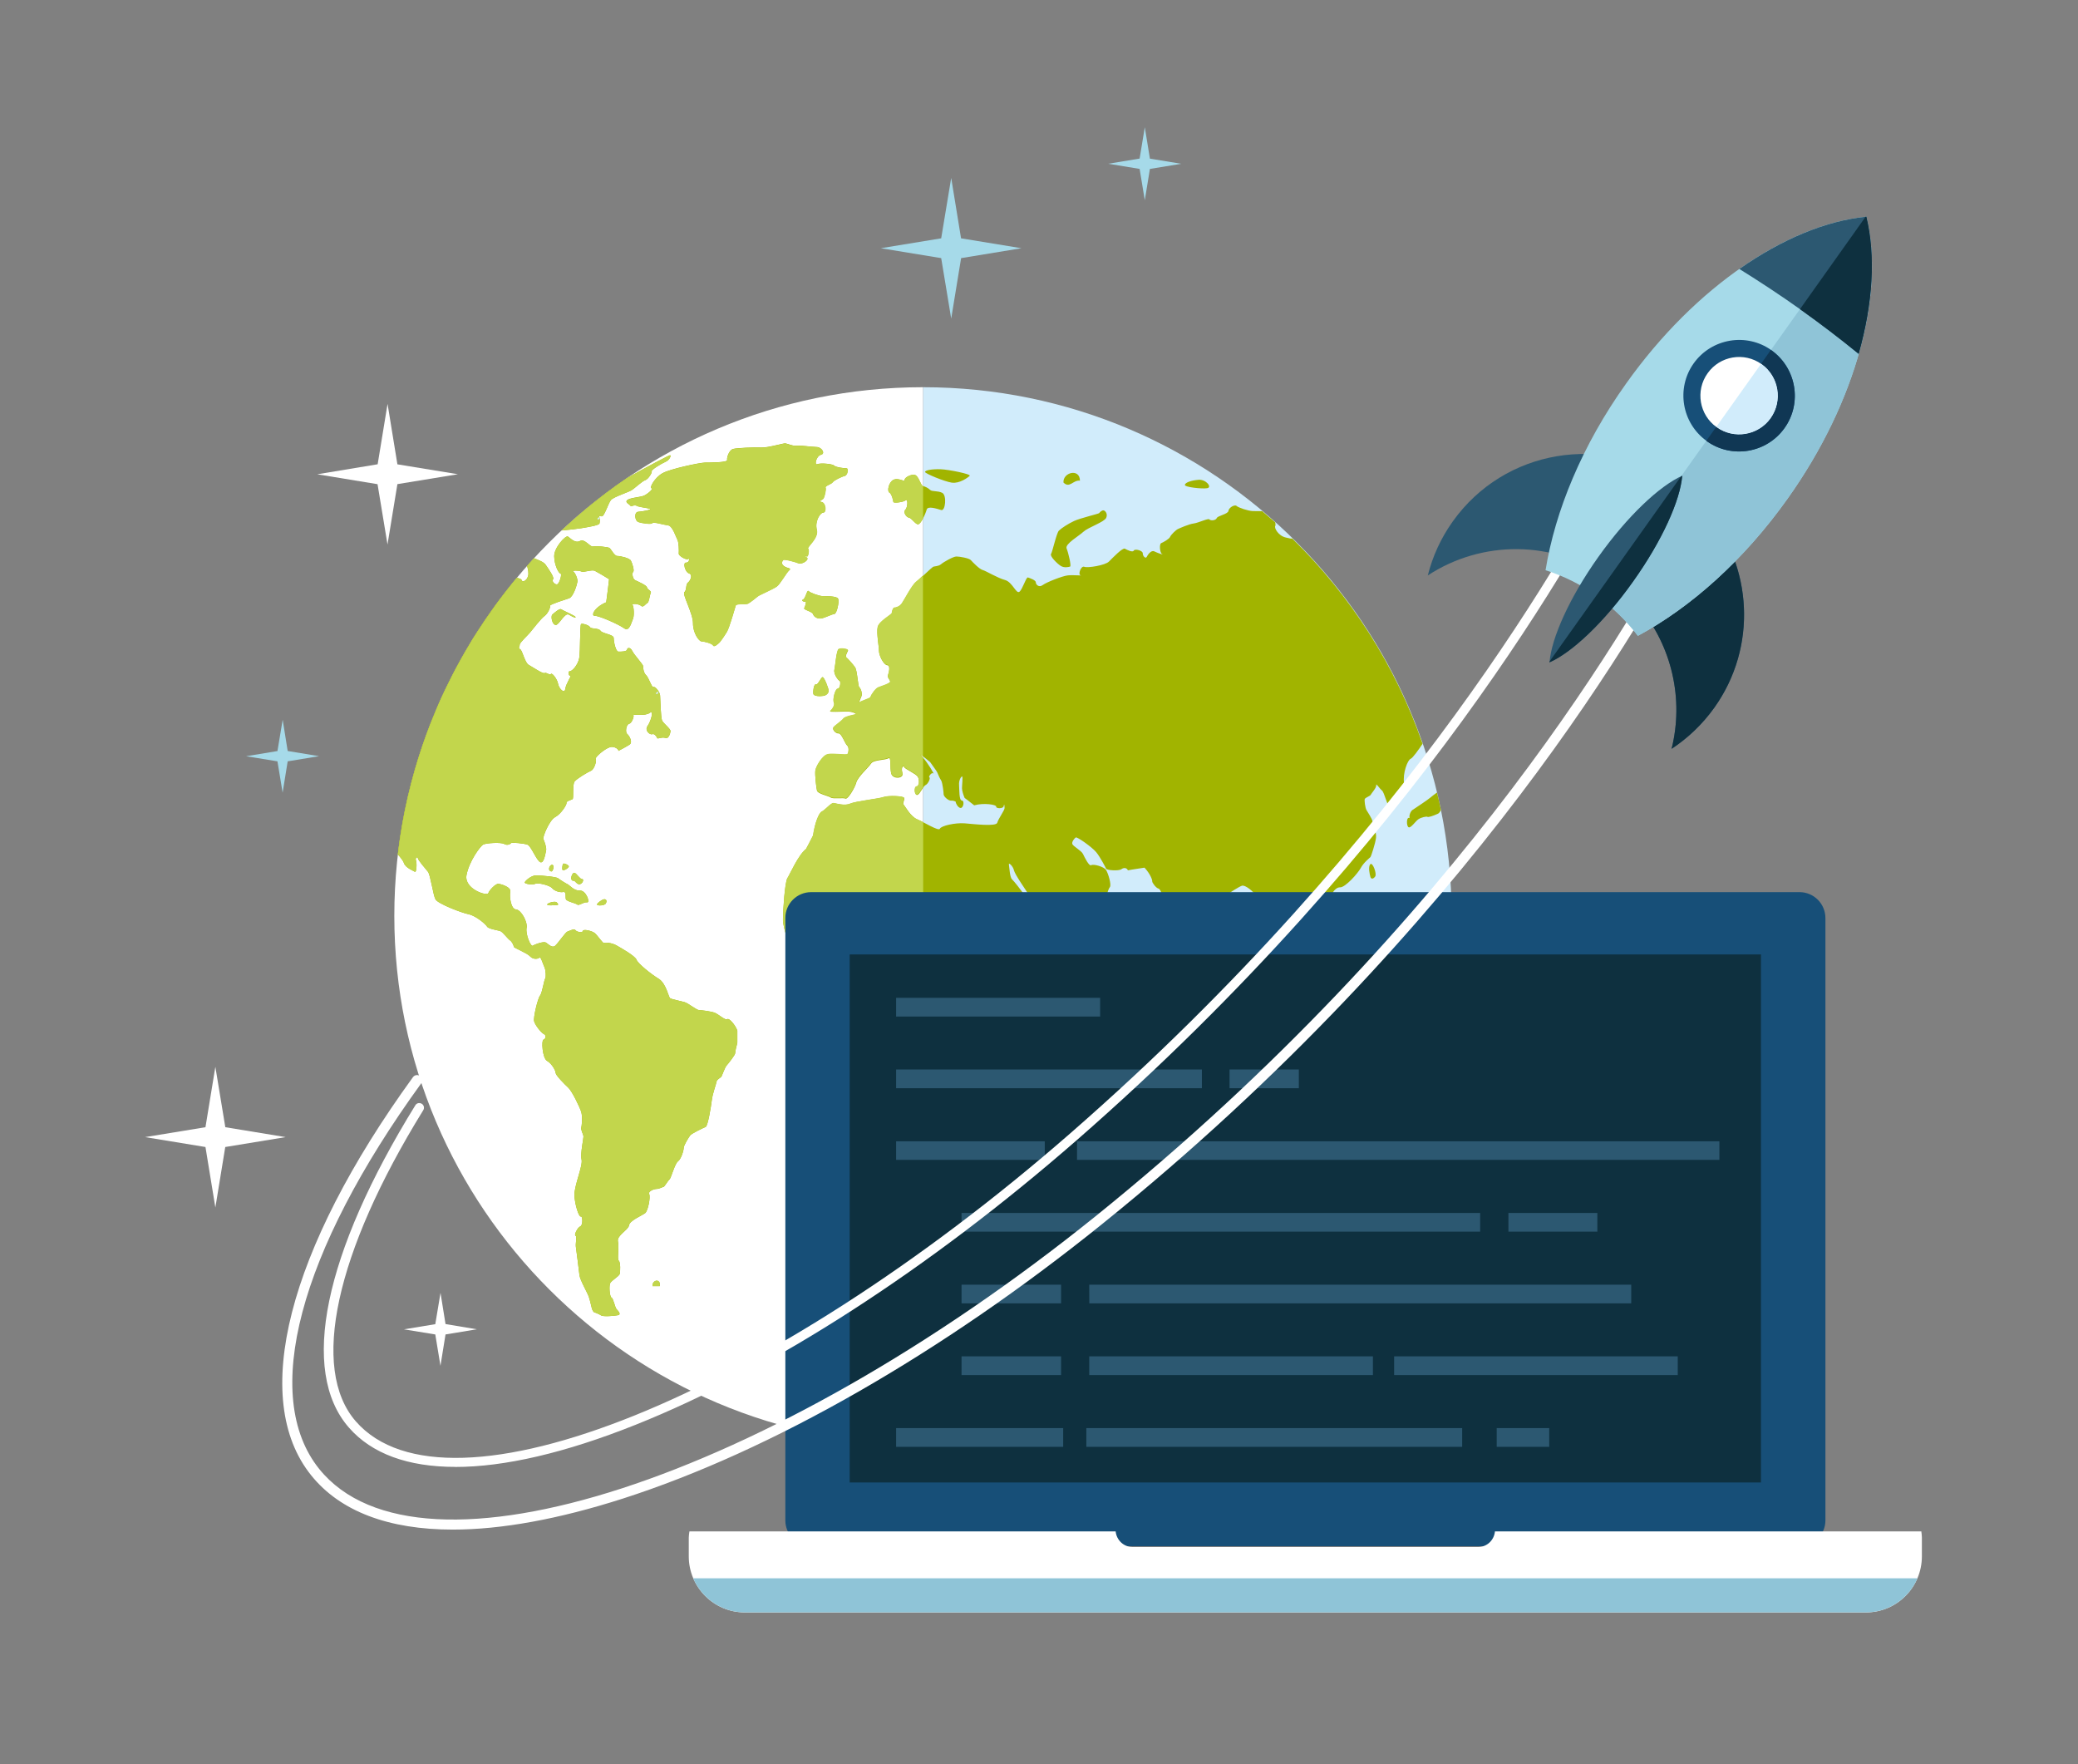 <svg xmlns="http://www.w3.org/2000/svg" viewBox="0 0 377.847 320.739" enable-background="new 0 0 377.847 320.739"><rect x="0" y="0" width="377.847" height="320.739" fill="#808080" stroke="none"/><style type="text/css">.st0{fill:#FEC00F;} .st1{fill:#15B0BF;} .st2{fill:#FFFFFF;} .st3{fill:#1695A4;} .st4{fill:#2C5871;} .st5{fill:#0E303F;} .st6{opacity:0.3;fill:#FFFFFF;} .st7{fill:#D1ECFB;} .st8{fill:#A6DAE9;} .st9{fill:#FD6120;} .st10{fill:#F99B1C;} .st11{fill:#DE3F18;} .st12{fill:#103754;} .st13{fill:#1B5E8F;} .st14{fill:#2C5066;} .st15{fill:#174F78;} .st16{fill:#FF9F00;} .st17{fill:#FFC907;} .st18{fill:#3A7495;} .st19{fill:#8FC4D7;} .st20{fill:#A1B400;} .st21{fill:#C2D64C;}</style><g id="Layer_4"><path d="M167.83 262.64c53 0 96.12-43.1 96.12-96.12 0-53-43.12-96.12-96.12-96.12" class="st7"/><path d="M167.83 70.4c-53 0-96.13 43.13-96.13 96.12 0 53 43.13 96.12 96.13 96.12" class="st2"/><path d="M259.8 192.65c-1.3.03-2.93.63-2.95 1.06-.03.45-1.77 1.23-2.35 1.46-.57.23-1.7 2.02-1.94 2.6-.24.6-1.67.42-2.2.65-.52.24-1.6 1.12-1.6 1.64 0 .53-.3.47-.66-.13 0 0 0 0-.7.74-.82.9-.82.9-.82.9-.47 1.5-2.03 3.35-2.57 3.5-.52.16-.62 2.76-.62 3.8 0 1.05.4 2.34.9 2.87 0 0 0 0 .1.84.2 1.65.2 1.65.2 1.65-.3 1.26.67 2.4.96 2.63.27.22 2.65-.43 3.56-.65.38-.08.86-.3 1.3-.52 4.25-7.1 7.6-14.82 9.9-22.96-.18-.03-.36-.06-.5-.05zM101.07 195.1c-.13.28 1.58 2.04 2.25 2.64.67.6 2.08 3.5 2.37 4.43.27.95.1 2.5 0 2.87-.08.36.33 1.16.4 1.5.06.33-.6 3.15-.34 4.3.25 1.13-1.33 4.68-1.3 6.43.05 1.77.84 4.07 1.16 3.9.32-.18.44 1.6-.1 1.8-.54.23-1.17 1.63-.86 1.7.3.07-.03 1.45.06 2 .08.57.55 4.22.65 5.13.1.92 1.4 3.14 1.68 3.9.27.75.55 2.18.65 2.4.1.2.25.43.26.44.02 0 1.07.4 1.37.63.32.23 2.37.1 3.04-.05.67-.14.05-.76-.25-1.1-.3-.32-.57-1.95-.92-2.1-.35-.17-.5-2.24-.2-2.7.32-.46 1.55-1.2 1.68-1.57.14-.4.17-2.2-.16-2.44-.33-.23.1-2.42-.15-3.5-.25-1.1 1.9-2.08 2.02-2.94.1-.86 2.42-1.8 2.94-2.22.52-.44.98-2.9.73-3.44-.25-.52.86-.95 1.35-.95.5 0 1.04-.36 1.23-.36.2-.02.78-1.1 1.1-1.36.3-.24.96-2.85 1.53-3.28.6-.43 1.06-2 1.06-2.46 0-.46.87-1.84 1.16-2.25.3-.4 2.45-1.4 2.83-1.56.4-.17.97-3.63 1.12-4.88.15-1.24.8-2.9.85-3.32.04-.4.73-.76.86-.9.13-.12.64-1.7.98-2.07.32-.36 1.52-1.87 1.55-2.2.02-.35.2-1.22.4-1.94 0 0 0 0 0-.86 0-1.35 0-1.35 0-1.35-.38-1.05-1.54-2.36-1.83-2.07-.3.3-1.63-.93-2.3-1.18-.7-.25-2.4-.47-2.83-.47-.43 0-1.9-1.2-2.58-1.43-.66-.2-2.36-.53-2.68-.73-.3-.2-.72-2.72-2.1-3.55-1.35-.82-3.76-2.75-4.02-3.46-.26-.7-2.9-2.18-3.7-2.63-.8-.44-2.04-.55-2.2-.4-.15.17-1.16-1.36-1.68-1.8-.52-.42-2.1-.78-2.17-.4-.06.4-1.1.2-1.35-.14-.25-.32-1.06.13-1.44.26-.37.1-1.68 2.1-2.27 2.6-.6.47-1.32-.45-1.72-.63-.4-.17-1.9.3-2.3.6-.4.28-1.37-2.12-1.15-3.23.22-1.1-1-3.3-1.92-3.36-.94-.05-1.23-2.37-1.05-3.22.2-.85-1.68-1.4-2.15-1.44-.48-.07-1.65 1.13-1.84 1.7-.22.6-4.47-.77-3.96-3.32.5-2.55 2.5-5.2 3-5.5.5-.3 3.24-.47 3.84-.13.6.36 1.16 0 1.26-.16.1-.14 2.33.04 3 .3.66.28 1.62 2.86 2.3 3.17.7.32.95-1.66 1.07-2.14.12-.5-.33-1.7-.5-2.06-.17-.34 1.1-3.46 2.16-4 1.03-.53 2.13-2.26 2.05-2.57-.1-.3.84-.55 1.1-.68.24-.12-.05-2.65.36-3.2.42-.54 2.37-1.7 3-1.97.6-.26 1.07-1.85.85-2.13-.22-.28 1.6-1.84 2.56-2.14.95-.3 1.77.55 1.53.68.18-.1 1.5-.78 2.05-1.15.65-.42 0-1.6-.42-1.95-.4-.34-.16-1.72.34-1.84.5-.1.94-1.3.8-1.55-.12-.26 2.1.2 2.95-.43.83-.63.24 1.5-.38 2.37-.6.85.45 1.66.85 1.5.4-.17.8.45.9.7.07.23.93-.26 1.48-.02.56.25.9-.76.94-1.22.04-.47-1.34-1.44-1.55-2-.22-.56-.3-3.8-.34-4.48-.03-.67-.93-1.75-1.22-1.56-.27.18-.86-1.73-1.32-2.15-.47-.42-.57-1.34-.56-1.65.03-.3-1.57-1.97-1.96-2.75-.38-.77-.92-.6-.95-.26-.03.37-1.14.4-1.6.37-.46-.04-.83-1.8-.83-2.47 0-.67-2.06-.78-2.4-1.32-.33-.53-1.67-.28-1.9-.65-.2-.38-1.4-.72-1.62-.58-.25.14-.13 4.92-.35 6.2-.24 1.3-1.33 2.43-1.73 2.4-.4-.02-.16.92.12.84.27-.1-.8 1.4-.93 2.38-.13.97-1.13-.05-1.3-.93-.15-.9-1.13-2.1-1.3-1.8-.2.3-.86-.36-1.15-.17-.3.2-2.13-1.06-2.87-1.47-.74-.38-1.16-2.66-1.58-2.86-.43-.2-.07-.48-.08-.82-.03-.35 1.42-1.67 1.86-2.2.44-.52 2.03-2.6 2.66-3.03.63-.46 1.12-1.64 1-1.86-.1-.22 2.7-1.1 3.47-1.36.75-.26 1.4-2.37 1.5-2.98.1-.6-.47-1.77-.8-1.92-.37-.15 1.05-.2 1.5.03.5.24 1.93-.42 2.5-.1.57.3 1.73.98 2.56 1.5 0 0 0 0-.18 1.56-.34 2.64-.34 2.64-.34 2.64-2.2.92-2.84 2.5-2.07 2.47.77-.04 4.3 1.53 5.3 2.24 1 .73 1.32-1.02 1.6-1.6.3-.58.2-2.28-.03-2.6-.24-.35 1.16-.23 1.55.15.38.37.84-.4 1.14-.53.3-.13.45-1.58.62-1.87.16-.3-.66-.6-.7-.96-.02-.37-1.6-1.06-2.12-1.3-.52-.25-.64-1.35-.38-1.54.25-.2-.18-1.58-.43-2.04-.25-.46-1.9-.84-2.47-.84-.55 0-1.12-1.28-1.44-1.47-.32-.17-2.45-.4-2.97-.25-.53.15-1.5-1.5-2.38-1-.9.5-1.8-.6-2.2-.82-.42-.22-2.5 2.02-2.48 3.58.02 1.6.8 3.1 1.13 3.15.33.04-.08 1.46-.44 1.87-.36.4-1.24-.43-.9-.8.32-.34-.9-2-1.34-2.65-.3-.5-1.38-.9-2.12-1.2-.43.46-.84.93-1.26 1.4.16.58.35 1.32.17 1.88-.3.96-1.1 1.1-1.16.7-.03-.2-.44-.33-.9-.4-11.65 13.97-19.4 31.28-21.63 50.25.47.53 1 1.16 1.13 1.6.27.85 1.73 1.4 2 1.58.28.16.38-1.62.18-2.08-.2-.47.36-.74.35-.4 0 .34 1.38 1.9 1.84 2.48.45.56.93 4.23 1.37 5.02.44.78 4.66 2.42 6.03 2.7 1.36.3 3.08 1.8 3.35 2.25.26.44 2.07.66 2.46.84.4.17 1.32 1.4 1.7 1.65.4.26.7 1 .7 1.18 0 .2 2.38 1.1 2.96 1.74.58.64 1.54.46 1.72.2.18-.28.65 1.26.9 1.8.24.53.3 1.83.12 2.04-.2.22-.54 2.62-.94 3.1-.4.48-1.25 3.98-1.07 4.66.18.7 1.3 2.12 1.8 2.34.47.2.26.95-.1 1-.4.05-.22 3.4.68 3.88.9.5 1.65 1.98 1.52 2.23zM112.38 136.56c-.02.02-.03.02 0 0zM105.8 96.02c1.16-.2 3.07-.5 3.2-.83.1-.27.1-1.07-.1-1.34.18 0 .4.02.56.02.43 0 1.16-2.4 1.62-2.95.46-.56 3.1-1.4 3.72-1.77.62-.38 2-1.7 2.53-1.85.52-.15 1.3-1.38 1.17-1.63-.1-.24 1.78-1.4 2.5-1.7.73-.3 1.1-1.15.83-1.2-.18 0-4.2 2.1-7.87 4.18-4.2 2.85-8.14 6.03-11.82 9.5 1.14-.1 2.92-.3 3.67-.43zM175.33 215.66c1.23-.73 3.32-3.8 4-4.46.7-.65 1.2-3 1.34-3.5.14-.52 1.2-1.34 1.58-1.45.4-.1 1.63-5.3 2.72-6.43 1.1-1.13 2.38-6.6 2.25-8.58-.14-1.97.7-5.73.96-6.63.26-.9 1.63-2.5 2.06-2.83.42-.33 3.06-4.24 3.92-5.64.84-1.4 1.66-4.48 1.5-5.2-.17-.72-2-1.23-2.35-.87-.33.35-2.07.65-2.62.65-.56 0-1.83-2.96-2.6-3.57-.8-.6-1.5-4-1.96-4.65-.46-.64-1.72-2.27-2.12-2.64-.4-.37-.47-2.18-.56-2.67-.08-.5.77.32.92 1.04.15.73 2.18 3.62 2.8 4.6.64.98 2.3 4.08 2.73 5.05.4.97 4.1.48 5.3-.1 1.2-.56 2.7-1.5 2.76-1.85.05-.33 1.96-1.2 2.5-1.63.52-.43 1-2.65 1.34-3 .34-.37-.28-2.5-.68-3.12-.4-.63-2.3-1.13-2.7-.88-.4.24-1.2-1.43-1.5-2.04-.3-.62-1.77-1.37-1.93-1.8-.16-.4.4-1.07.62-1.2.23-.16 2.93 1.73 3.72 2.68.77.95 1.65 2.7 1.8 3 .14.3 2.28.44 2.76.1.48-.36 1.02-.26 1.2.2 0 0 0 0 .68-.13 2.34-.36 2.34-.36 2.34-.36 1.1 1.2 1.43 2.25 1.4 2.5-.02.22.68 1.2 1.13 1.3.46.1.8 1.64.93 2 .14.4 1.47 2.7 1.74 3.65.28.97 1.42 2.85 1.7 3.35.26.5.5 1.97.5 2.37 0 .4.84 1.18 1.38 1.15.52-.04 1.6-3.4 1.85-4.64.25-1.25 1.1-2.28 1.35-2.28s.44-.7.44-.97c0-.26 1.36-.23 1.48-.57.12-.34.52-2.56 1-2.9.5-.34 2.2-1.46 2.8-1.67.6-.22 2.15 1.1 2.5 1.73.34.6.65 2.2.52 2.45-.13.26.8 1.62 1.63 1.6.82-.03 1.07 1.04 1.1 1.42.04.4 1.1 1.48 1.33 1.97.2.5.15 1.83 0 2.14-.14.3-.04 2.07.12 2.56.15.5 2.67 3.05 3.62 3.82.94.77 1.4-1.58.9-2.3-.48-.74-2.13-2.45-2.5-2.95-.4-.52-.46-2.56-.32-3.13.14-.57 1.44.32 1.98.73.54.4 1.24 1.33 1.26 1.64.02.3 3.4-1.6 3.52-3.64.12-2.06 1.24-4.37 1.35-4.9.1-.56-.33-1.3-.62-1.32-.27-.02.5-1.56 1.47-1.53.94.03 3.22-2.52 3.76-3.52.54-1 1.63-1.84 1.75-1.97.13-.12.9-2.5 1.02-3.5.13-.97-.56-2.52-.64-3.03-.08-.5-.9-1.68-1.1-2.05-.22-.37-.4-1.75-.3-2 .14-.26 1-.54 1.08-.76.1-.23 1.07-1.28 1-1.74-.07-.46.6.6 1.06.98.44.38.93 2.83 1.48 3.1.55.27 2.8-2.6 2.52-4.45-.27-1.85.66-4.22 1.2-4.43.4-.16 1.45-1.66 2.17-2.73-4.93-14.25-13.12-26.98-23.67-37.3-.13 0-.25 0-.37-.02-.82-.18-.82-.18-.82-.18-1.37-.3-2.16-1.77-1.93-2.1.07-.12.06-.36 0-.66-.78-.68-1.57-1.36-2.37-2.03-.65-.02-1.34 0-1.74-.02-.82-.03-2.6-.62-2.93-.94-.33-.3-1.4.3-1.47.9-.07.6-1.95.87-2.13 1.32-.2.46-1.15.5-1.34.23-.2-.25-1.95.62-2.82.74-.86.1-2.47.82-2.87 1-.38.16-1.3 1.06-1.45 1.44-.14.37-1.25 1-1.62 1.14-.36.14-.28 1.76.18 2 .48.22-.84-.2-1.43-.5-.6-.3-1.23.68-1.4 1.03-.2.34-.72-.2-.7-.68.02-.5-1.44-.88-1.63-.5-.2.4-1.2-.12-1.62-.34-.43-.22-2.23 1.67-2.9 2.34-.67.68-3.88 1.2-4.48.95-.6-.25-1.2 1.43-.68 1.54.5.1-1.3-.08-2.3.02-1 .1-3.9 1.25-4.58 1.76-.7.52-1.26-.1-1.26-.5s-1.1-.77-1.43-.88c-.33-.1-.98 2.17-1.55 2.6-.58.46-1.27-1.77-2.62-2.14-1.35-.36-3.47-1.66-4.07-1.82-.6-.16-1.8-1.42-2.15-1.8-.32-.36-2.06-.65-2.6-.65-.56-.02-2.35 1-2.83 1.42-.5.4-1.2.32-1.45.47-.24.13-2.26 2.1-3.05 2.74-.78.62-2.16 3.3-2.6 3.93-.45.63-1.1.75-1.36.77-.25 0-.47.73-.47.98 0 .27-2.32 1.48-2.56 2.54-.25 1.05.23 3.46.23 4.32 0 .86.86 2.56 1.5 2.6.64.02.3 1.44.14 1.84-.17.4.4.84.4 1.18-.03.35-1.64.82-2.14 1.02-.5.18-1.3 1.3-1.42 1.73-.1.36-1.64.62-2.15 1.12.13-.36.3-.85.44-1.13.3-.56-.1-1.54-.35-1.74-.25-.2-.36-3-.76-3.6-.4-.6-1.37-1.62-1.6-1.82-.25-.2.16-.93.3-1.24.14-.3-1.3-.5-1.7-.26-.4.23-.6 3-.77 3.75-.18.76.7 1.92.94 1.98.24.07.17 1.43-.33 1.47-.5.05-.96 2.04-.7 2.5.25.45-.37 1.34-.67 1.55-.3.2 1.95.08 2.98.06 1.03-.03 1.83.43 1.72.5-.1.1-1.96.37-2.3.8-.32.45-1.58 1.3-1.82 1.63-.25.35.4 1.1.95 1.06.53-.03 1.14 1.84 1.55 2.2.4.34.26 1.3.1 1.58-.2.26-2.7-.2-3.66.05-.95.23-2.15 2.24-2.23 3-.08.76.16 2.94.3 3.55.1.6 2.1.97 2.5 1.27.4.3 2.3 0 2.7.2.4.18 1.7-1.95 1.95-2.92.24-1 2.28-2.8 2.7-3.47.42-.67 2.6-.6 3.15-.94.54-.36.24 1.65.5 2.76.25 1.1 2.35.96 2.04-.07-.3-1.04.2-1.5.3-1.12.1.37 2.1 1.2 2.48 1.77.38.6.27 1.82-.18 1.8-.45 0-.46 1.37 0 1.52.48.14 1.1-1.55 1.62-1.8.5-.25.92-1.3.68-1.4-.23-.07.43-1.02.72-.7.3.3-1.07-2.06-1.93-2.93-.86-.86-.26-.48 1.35.86 0 0 0 0 1.1 1.55.22.27.5 1.13.7 1.44.25.44.25.44.25.44.22.54.4 2.03.4 2.43 0 .4.88 1.2 1.4 1.15.53-.04.93.25.82.27-.1 0 .35 1.04.87 1.06.52.02.75-1.33.22-1.36-.52-.02-.44-1.98-.5-2.82-.07-.86.37-1.55.55-1.55.17 0-.03 1.74-.02 2.15 0 .4.23 1.2.48 1.76 0 0 0 0 .54.4 1.2.94 1.2.94 1.2.94 1.76-.5 4.1-.12 4 .24-.1.35 1.3.44 1.37-.13.08-.58.15 0 .15.4s-1.14 1.94-1.33 2.66c-.2.72-4.22.24-5.95.1-1.73-.13-4.28.46-4.48.98-.2.52-2.9-1.2-4.13-1.7-1.24-.53-2.2-2.42-2.46-2.66-.25-.25.22-.86.1-1.23-.12-.38-2.95-.45-3.76-.15-.83.3-5.06.75-6.06 1.2-1 .44-2.52-.04-3-.12-.45-.08-1.57 1.3-2.14 1.55-.58.25-1.3 2.2-1.6 4.36 0 0 0 0-.78 1.5-.5.95-.5.95-.5.95-1.4 1.06-2.94 4.6-3.4 5.32-.44.7-.8 5.82-.8 7.54 0 1.73 1.5 5.37 1.9 6.38.44 1 3.03 3.22 3.9 3.75.86.52 3.68.6 4.6.6.92 0 1.98-.88 2.33-1.95 0 0 0 0 1.36.13.62.08.62.08.62.08.03.75 2.03 1.36 2.52 1.63.48.27 1.8.07 2.2-.05.38-.1.82 3.42.54 4.45-.27 1 .7 4.6 1 5.67.28 1.07 1.5 4.02 1.63 5.08.12 1.06-.72 4.57-.86 5.8-.14 1.24 1.54 4.68 1.98 5.87.44 1.18.8 3.73.8 4.32 0 .6 1.83 4.15 2.24 5.62.4 1.47 5 1.82 6.23 1.1zM254.57 172.02c.13.26 1.28-.65 1.97-.76.7-.1 1.13-1.97.6-2.1-.55-.15-1.24-1.57-1.63-1.75-.38-.16-1.15.62-1.1 1.2 0 .55-1.27.78-1.52 1.25-.23.47-.23.8.04.77.26-.05 1.54 1.14 1.66 1.4zM253.16 182.12c.34-.13-.04-1.97-.76-2.12-.72-.15-2.7 2.42-2.33 3.9.38 1.47.8 1.38 1 1.07.2-.3 1.4.2 1.74.32.36.1.36-.25 0-.8-.34-.54.02-2.25.36-2.38zM249.22 180.33c.08-.66.2-2.7.33-3.12.1-.4-1.12-1.57-1.72-1.78-.6-.2-2.55 4-3.94 4.73-1.4.75-1.9 3.3-1.54 3.9.38.6 3.27.9 3.78 1.36.5.45 1.07-.07 1.38-.14.3-.08.2-.27.1-.35-.13-.06 1-1.25 1.17-2 .14-.77.34-1.92.42-2.57zM241.33 187.33c-1.1-.42-2.37.23-2.47.65-.1.42 4.2 1.1 5.62 1.5 1.42.38 2.3.5 2 .26-.34-.24-4.06-2-5.15-2.4zM250.05 159.36c.35-.48-.48-2.73-.9-2.22-.4.5-.1 1.82.03 2.28.12.45.53.42.87-.06zM252.65 164.2c.25-.6-.3-1.23-1.24-1.43-.92-.2-.8 2.6-.38 2.96.4.36 1.38-.96 1.63-1.54zM257.48 181.52c1.12.78 3.6.42 3.68-1.08-1.1-.72-3.77-.6-3.68 1.08zM256.88 147.22c-.46.32-.7 1.15-.56 1.48-.07 0-.13 0-.2 0-.36 0-.4 1.46 0 1.7.37.26 1.3-1.13 1.8-1.46.5-.34 1.48-.54 1.63-.43.15.12 1-.15 1.92-.57.16-.07.35-.3.54-.65-.2-1.08-.47-2.13-.72-3.2-.47.36-1 .72-1.23.94-.5.44-2.56 1.78-3.17 2.2zM231.48 176.73c-.2-.14-.2-.15 0 0zM238.4 183.18c-.4-.9-1.73-2.45-2.95-3.42 0 0 0 0-.47-.77-.5-.85-.5-.85-.5-.85-.47-.92-1.84-1.63-1.96-1.9-.12-.28-.56.8-1.03.48.24.17.75.54 1.48 1.06 1.3.9 3.78 7.17 4.34 7.6.56.45 1.5-1.3 1.08-2.22zM218.56 173.06c-.35.72 1.84 2.22 2 1.87.2-.34-.27-2.08-.66-2.46-.4-.38-1-.1-1.34.6zM189.52 206.5c.08.75 1.6 1.34 2.03 1.22.44-.12 1.66-2.37 1.83-3.02.17-.65.3-2.04.3-2.37 0-.33.2-1.08.38-1.17.17-.1.44-.85.62-1.7.16-.85-.92-4.8-.94-5.5-.03-.7-.8.37-1 1.07-.22.7-2.2 2.13-2.62 2.73-.43.6-.92 2.6-.75 2.96.16.34-.17 1.72-.37 2.1-.2.38.44 2.94.52 3.7zM118.65 233.83c.43 0 .87 0 1.32 0 .24-1.43-1.4-1.2-1.32 0zM153.87 85.1c-.55.07-2-.2-2.23-.48-.25-.26-2.4-.5-3.02-.23-.62.25-.2-1.52.67-1.72.85-.2.12-1.4-.8-1.4-.92-.02-3.18-.35-3.7-.23-.55.1-1.6-.38-1.97-.43-.38-.06-3.1.8-4.4.75-1.28-.06-4.44.07-5.12.26-.7.18-1.18 1.53-1.08 2 .1.48-3.06.47-4.06.48-1 .03-6.3 1.15-7.67 1.92-1.4.75-2.48 2.7-2.02 2.74.46.03-.77 1.14-1.5 1.4-.76.25-2.53.36-2.95.78-.42.42.44.7.6 1 .17.26.67-.26 1.14 0 .46.27 2 .4 2.42.56.4.16-1.32.5-2.13.54-.8.06-.63 1.65.03 1.87.66.23 2.36.47 2.53.2.18-.3 2.02.3 2.86.4.82.08 1.45 2.16 1.7 2.6.26.46.3 2.05.25 2.5-.06.47 1.47 1.3 1.75 1 .26-.28.2.73-.42.67-.62-.05-.22 1.7.54 1.97.75.25.24 1.33-.2 1.66-.43.33-.2 1.37-.64 1.74-.45.37 1.58 3.87 1.56 5.68 0 1.8 1.1 3.27 1.55 3.27.42 0 1.9.36 2.1.74.18.4.9-.27 1.2-.56.26-.3.87-1.17 1.32-1.93.46-.76 1.48-4.38 1.6-4.77.15-.4 1.85-.14 2.23-.34.4-.2 1.5-1.07 1.8-1.34.33-.26 2.75-1.28 3.42-1.76.66-.47 1.76-2.53 2.27-2.96.5-.44-.26-.3-.9-.73-.65-.43-.37-.94-.18-1.14.18-.2 2.14.33 2.8.6.68.26 1.97-.67 1.48-1.03-.5-.35-.24-.34 0-.2.24.16.5-1.18.23-1.43-.26-.26 1.97-1.88 1.58-3.42-.4-1.54.6-3.13 1.2-3.14.6-.02.44-1.74-.3-1.9-.7-.16-.03-.32.24-.57.26-.23.6-1.77.45-2.06-.17-.3 1.1-.63 1.3-.98.24-.35 1.68-1.04 2.2-1.15.5-.1.77-1.46.22-1.4zM166.4 86.36c-.7-.23-2.08.53-1.9.95.18.45-1.13-.54-2.05-.07-.9.48-1.16 2.08-.75 2.3.43.2.73 1.48.74 1.72 0 .25 1.78.07 2.23-.3.45-.37.4 1.3-.06 1.74-.43.44.18 1.34.67 1.42.5.07 1.15 1.22 1.66 1.2.5 0 1.37-1.94 1.56-2.67.2-.72 1.87-.15 2.64.08.77.23 1.05-2.67.2-3.12-.8-.42-1.86-.2-2.2-.53-.35-.34-.94-.65-1.32-.7-.4-.06-.75-1.78-1.42-2zM173.1 87.75c1.36.2 2.9-.92 3.22-1.24.33-.3-3.76-1.14-5.32-1.2-1.55-.04-2.8.18-2.8.5.04.3 3.55 1.75 4.9 1.95zM148.36 124.43c-.35-.15-.55 1.2-.47 1.7.07.5 1.32.47 1.85.38.54-.08.95-.5.93-.96-.03-.43-.78-2.43-1.1-2.43-.28 0-.86 1.48-1.22 1.33zM152.38 108.83c-.28-.5-2.4-.43-2.92-.46-.52-.03-2.1-.56-2.42-.9-.3-.34-.53 1.3-1 1.52-.5.2.23.52.43.35.2-.18 0 .84-.23 1.2-.22.34 1.4.6 1.6 1.12.18.53.85.88 1.5.77.64-.1 1.93-.77 2.38-.8.45-.06.94-2.32.66-2.8zM197.06 96.65c.73-.74 3.73-1.72 4.08-2.5.34-.74-.2-1.36-.52-1.36-.3 0-.68.37-.75.5-.07.12-3.52.93-4.58 1.44-1.07.5-2.3 1.3-2.75 1.75-.44.44-1.17 3.86-1.43 4.24-.26.4 1.14 1.78 1.77 2.17.62.4 1.46.2 1.7.12.25-.08-.3-2.47-.64-3.3-.33-.83 2.37-2.33 3.1-3.07zM193.37 87.73c1.13 1.13 1.75-.5 3-.34-.02-2.3-3.12-1.52-3 .33zM215.44 88.16c-.03.42 3.14.76 4.07.6.94-.16-.18-1.6-1.54-1.53-1.35.1-2.48.5-2.52.93zM100.44 111.72c-.34.3-.05 1.86.6 1.9.63.05 1.64-2.34 2.42-1.86.78.48 1.3.66 1.18.4-.13-.24-2.35-1.2-2.63-1.4-.26-.16-1.22.65-1.56.96zM108.56 164.45c0 .27 1.4.23 1.6-.2.23-.42.1-.76-.26-.76-.37 0-1.34.7-1.34.95zM102.4 162.18c.66-.13.35.94.5 1.32.16.4 1.76.7 2.07.96.32.26 1.14-.5 1.78-.4.63.07-.2-2.2-1.28-2.14-1.06.07-1.9-.96-2.16-1.1-.25-.1-1.48-.85-1.83-1.14-.35-.28-3.06-.52-4-.52-.9 0-1.92.94-2.06 1.24-.14.32 1.47.53 1.92.28.47-.24 2.62.27 3.05.8.44.5 1.36.82 2.03.7zM99.5 164.45c0 .27 1.4.1 1.73.1.34.02.33-.2-.02-.5-.35-.28-1.7.14-1.7.4zM100.5 157.26c-.38-.14-.67.42-.67.7 0 .26.2.48.45.48s.57-1.03.2-1.18zM103.42 157.48c-.13-.27-.73-.48-.9-.48-.2 0-.3.46-.28 1.02.03.56 1.3-.27 1.18-.54zM105.53 160.73c.56-.27.63-.95.3-.9-.34.02-.96-.98-1.32-1.13-.35-.14-.65.6-.65.94 0 .33.2.55.45.48.25-.06.66.88 1.23.6zM261.7 182.7c-.3.14-1.7.3-1.9.03-.18-.28-.46.57-.77.7-.3.15-.13.88.32.66.3-.17 1.65.57 2.73 1.25.22-1.07.4-2.15.6-3.24-.4.2-.8.5-1 .6z" class="st20"/><path d="M101.07 195.1c-.13.28 1.58 2.04 2.25 2.64.67.6 2.08 3.5 2.37 4.43.27.95.1 2.5 0 2.87-.08.36.33 1.16.4 1.5.06.33-.6 3.15-.34 4.3.25 1.13-1.33 4.68-1.3 6.43.05 1.77.84 4.07 1.16 3.9.32-.18.44 1.6-.1 1.8-.54.23-1.17 1.63-.86 1.7.3.07-.03 1.45.06 2 .08.57.55 4.22.65 5.13.1.92 1.4 3.14 1.68 3.9.27.75.55 2.18.65 2.4.1.2.25.43.26.44.02 0 1.07.4 1.37.63.32.23 2.37.1 3.04-.05.67-.14.05-.76-.25-1.1-.3-.32-.57-1.95-.92-2.1-.35-.17-.5-2.24-.2-2.7.32-.46 1.55-1.2 1.68-1.57.14-.4.17-2.2-.16-2.44-.33-.23.1-2.42-.15-3.5-.25-1.1 1.9-2.08 2.02-2.94.1-.86 2.42-1.8 2.94-2.22.52-.44.98-2.9.73-3.44-.25-.52.86-.95 1.35-.95.5 0 1.04-.36 1.23-.36.2-.02.78-1.1 1.1-1.36.3-.24.96-2.85 1.53-3.28.6-.43 1.06-2 1.06-2.46 0-.46.87-1.84 1.16-2.25.3-.4 2.45-1.4 2.83-1.56.4-.17.97-3.63 1.12-4.88.15-1.24.8-2.9.85-3.32.04-.4.73-.76.86-.9.13-.12.64-1.7.98-2.07.32-.36 1.52-1.87 1.55-2.2.02-.35.2-1.22.4-1.94 0 0 0 0 0-.86 0-1.35 0-1.35 0-1.35-.38-1.05-1.54-2.36-1.83-2.07-.3.3-1.63-.93-2.3-1.18-.7-.25-2.4-.47-2.83-.47-.43 0-1.9-1.2-2.58-1.43-.66-.2-2.36-.53-2.68-.73-.3-.2-.72-2.72-2.1-3.55-1.35-.82-3.76-2.75-4.02-3.46-.26-.7-2.9-2.18-3.7-2.63-.8-.44-2.04-.55-2.2-.4-.15.17-1.16-1.36-1.68-1.8-.52-.42-2.1-.78-2.17-.4-.06.4-1.1.2-1.35-.14-.25-.32-1.06.13-1.44.26-.37.1-1.68 2.1-2.27 2.6-.6.47-1.32-.45-1.72-.63-.4-.17-1.9.3-2.3.6-.4.28-1.37-2.12-1.15-3.23.22-1.1-1-3.3-1.92-3.36-.94-.05-1.23-2.37-1.05-3.22.2-.85-1.68-1.4-2.15-1.44-.48-.07-1.65 1.13-1.84 1.7-.22.6-4.47-.77-3.96-3.32.5-2.55 2.5-5.2 3-5.5.5-.3 3.24-.47 3.84-.13.6.36 1.16 0 1.26-.16.1-.14 2.33.04 3 .3.66.28 1.62 2.86 2.3 3.17.7.32.95-1.66 1.07-2.14.12-.5-.33-1.7-.5-2.06-.17-.34 1.1-3.46 2.16-4 1.03-.53 2.13-2.26 2.05-2.57-.1-.3.84-.55 1.1-.68.24-.12-.05-2.65.36-3.2.42-.54 2.37-1.7 3-1.97.6-.26 1.07-1.85.85-2.13-.22-.28 1.6-1.84 2.56-2.14.95-.3 1.77.55 1.53.68.18-.1 1.5-.78 2.05-1.15.65-.42 0-1.6-.42-1.95-.4-.34-.16-1.72.34-1.84.5-.1.94-1.3.8-1.55-.12-.26 2.1.2 2.95-.43.83-.63.24 1.5-.38 2.37-.6.85.45 1.66.85 1.5.4-.17.8.45.9.7.07.23.93-.26 1.48-.02.56.25.9-.76.94-1.22.04-.47-1.34-1.44-1.55-2-.22-.56-.3-3.8-.34-4.48-.03-.67-.93-1.75-1.22-1.56-.27.18-.86-1.73-1.32-2.15-.47-.42-.57-1.34-.56-1.65.03-.3-1.57-1.97-1.96-2.75-.38-.77-.92-.6-.95-.26-.03.37-1.14.4-1.6.37-.46-.04-.83-1.8-.83-2.47 0-.67-2.06-.78-2.4-1.32-.33-.53-1.67-.28-1.9-.65-.2-.38-1.4-.72-1.62-.58-.25.14-.13 4.92-.35 6.2-.24 1.3-1.33 2.43-1.73 2.4-.4-.02-.16.92.12.84.27-.1-.8 1.4-.93 2.38-.13.97-1.13-.05-1.3-.93-.15-.9-1.13-2.1-1.3-1.8-.2.3-.86-.36-1.15-.17-.3.2-2.13-1.06-2.87-1.47-.74-.38-1.16-2.66-1.58-2.86-.43-.2-.07-.48-.08-.82-.03-.35 1.42-1.67 1.86-2.2.44-.52 2.03-2.6 2.66-3.03.63-.46 1.12-1.64 1-1.86-.1-.22 2.7-1.1 3.47-1.36.75-.26 1.4-2.37 1.5-2.98.1-.6-.47-1.77-.8-1.92-.37-.15 1.05-.2 1.5.03.5.24 1.93-.42 2.5-.1.57.3 1.73.98 2.56 1.5 0 0 0 0-.18 1.56-.34 2.64-.34 2.64-.34 2.64-2.2.92-2.84 2.5-2.07 2.47.77-.04 4.3 1.53 5.3 2.24 1 .73 1.32-1.02 1.6-1.6.3-.58.2-2.28-.03-2.6-.24-.35 1.16-.23 1.55.15.38.37.84-.4 1.14-.53.3-.13.45-1.58.62-1.87.16-.3-.66-.6-.7-.96-.02-.37-1.6-1.06-2.12-1.3-.52-.25-.64-1.35-.38-1.54.25-.2-.18-1.58-.43-2.04-.25-.46-1.9-.84-2.47-.84-.55 0-1.12-1.28-1.44-1.47-.32-.17-2.45-.4-2.97-.25-.53.15-1.5-1.5-2.38-1-.9.5-1.8-.6-2.2-.82-.42-.22-2.5 2.02-2.48 3.58.02 1.6.8 3.1 1.13 3.15.33.04-.08 1.46-.44 1.87-.36.4-1.24-.43-.9-.8.32-.34-.9-2-1.34-2.65-.3-.5-1.38-.9-2.12-1.2-.43.46-.84.93-1.26 1.4.16.58.35 1.32.17 1.88-.3.96-1.1 1.1-1.16.7-.03-.2-.44-.33-.9-.4-.45.52-.87 1.06-1.3 1.6-.4.5-.82 1.03-1.22 1.56-.44.58-.87 1.15-1.3 1.73-.37.52-.73 1.04-1.1 1.57-.55.78-1.1 1.56-1.6 2.36-.52.76-1 1.53-1.5 2.3-.4.68-.8 1.36-1.2 2.03-.27.46-.54.93-.8 1.4-.4.7-.8 1.43-1.18 2.15-.2.4-.42.82-.63 1.24-.87 1.7-1.7 3.4-2.46 5.17 0 .04-.04.1-.06.14-.37.87-.73 1.75-1.08 2.63-.13.33-.27.67-.4 1-.34.9-.68 1.8-1 2.72-.06.15-.1.3-.16.46-1.06 3.07-1.97 6.2-2.72 9.4-.06.2-.1.42-.15.63-.76 3.3-1.34 6.68-1.74 10.1 0 .02-.02.05-.02.07.46.53.98 1.16 1.12 1.6.27.85 1.73 1.4 2 1.58.3.16.38-1.62.18-2.08-.18-.47.36-.74.35-.4 0 .34 1.38 1.9 1.84 2.48.45.56.93 4.23 1.37 5.02.44.78 4.67 2.42 6.03 2.7 1.36.3 3.08 1.8 3.35 2.25.26.44 2.07.66 2.46.84.4.17 1.32 1.4 1.7 1.65.4.26.7 1 .7 1.18 0 .2 2.38 1.1 2.96 1.74.58.64 1.54.46 1.72.2.18-.28.65 1.26.9 1.8.24.53.3 1.83.12 2.04-.2.22-.53 2.62-.94 3.1-.4.48-1.25 3.98-1.07 4.66.18.7 1.3 2.12 1.8 2.34.47.2.26.95-.1 1-.4.05-.22 3.4.68 3.88.9.5 1.65 1.98 1.52 2.23zM112.4 136.56h-.02" class="st21"/><path d="M105.8 96.02c1.16-.2 3.07-.5 3.2-.83.1-.27.1-1.07-.1-1.34.18 0 .4.02.56.02.43 0 1.16-2.4 1.62-2.95.46-.56 3.1-1.4 3.72-1.77.62-.38 2-1.7 2.53-1.85.52-.15 1.3-1.38 1.17-1.63-.1-.24 1.78-1.4 2.5-1.7.73-.3 1.1-1.15.83-1.2-.18 0-4.2 2.1-7.87 4.18-.03.02-.07.05-.1.08-1.05.7-2.1 1.45-3.1 2.2-.7.52-1.4 1.06-2.07 1.6-.37.27-.73.56-1.08.84-.8.65-1.6 1.32-2.4 2-.16.14-.33.3-.5.43-.87.77-1.73 1.55-2.58 2.34 1.14-.08 2.92-.3 3.67-.42zM166.64 142.96c-.45-.02-.47 1.36 0 1.5.35.1.78-.76 1.2-1.34v-5.36c-.05-.04-.08-.08-.12-.12-.56-.57-.48-.58.1-.14v-32.88c-.48.45-.95.88-1.25 1.12-.78.6-2.16 3.3-2.6 3.93-.45.63-1.1.75-1.36.77-.25 0-.47.72-.47.98 0 .27-2.32 1.48-2.56 2.54-.25 1.05.23 3.46.23 4.32 0 .86.86 2.56 1.5 2.58.64.03.3 1.46.14 1.86-.17.4.4.84.4 1.18-.03.34-1.65.82-2.14 1.02-.5.18-1.3 1.3-1.42 1.73-.1.36-1.64.62-2.15 1.1.13-.34.3-.83.44-1.1.3-.57-.1-1.56-.36-1.76-.23-.2-.35-3-.74-3.6-.4-.6-1.37-1.62-1.6-1.82-.25-.2.16-.93.3-1.24.14-.3-1.3-.5-1.7-.26-.4.23-.6 3-.77 3.75-.18.76.7 1.92.94 1.98.24.06.17 1.43-.33 1.47-.5.05-.97 2.04-.7 2.5.25.45-.37 1.34-.67 1.54-.3.22 1.95.1 2.98.07s1.83.44 1.72.52c-.1.08-1.96.35-2.3.8-.32.43-1.58 1.27-1.82 1.6-.25.35.4 1.1.95 1.06.52-.03 1.14 1.84 1.55 2.2.4.34.26 1.3.08 1.57s-2.7-.18-3.64.06c-.95.22-2.15 2.24-2.23 3-.08.76.16 2.94.3 3.54.1.6 2.1.98 2.5 1.28.4.3 2.3 0 2.7.2.4.17 1.7-1.95 1.95-2.93.24-1 2.28-2.8 2.7-3.47.42-.67 2.6-.6 3.14-.94.54-.36.24 1.65.5 2.76.25 1.1 2.35.96 2.04-.08-.3-1.03.2-1.48.3-1.1.08.37 2.1 1.2 2.48 1.77.37.6.26 1.82-.18 1.8zM167.83 149.46c-.4-.22-.8-.4-1.1-.53-1.23-.52-2.2-2.4-2.45-2.65-.26-.25.2-.86.1-1.23-.12-.38-2.95-.46-3.77-.15-.8.3-5.04.75-6.05 1.2-1 .44-2.5-.04-2.98-.12-.47-.08-1.6 1.3-2.16 1.55s-1.28 2.2-1.6 4.36c0 0 0 0-.76 1.5-.5.94-.5.94-.5.94-1.4 1.07-2.94 4.62-3.4 5.33-.45.7-.8 5.82-.8 7.54 0 1.73 1.48 5.37 1.9 6.37.44 1 3.03 3.23 3.9 3.76.86.52 3.67.6 4.6.6.92 0 1.97-.9 2.33-1.96 0 0 0 0 1.35.14.62.07.62.07.62.07.04.76 2.03 1.37 2.53 1.63.48.27 1.8.07 2.2-.05.38-.1.82 3.42.54 4.44-.28 1 .7 4.6.98 5.66.3 1.08 1.52 4.03 1.65 5.1.1 1.05-.72 4.56-.86 5.8-.14 1.23 1.53 4.67 1.98 5.85.43 1.2.8 3.75.8 4.34 0 .3.47 1.37.98 2.53v-62zM118.65 233.83c.43 0 .87 0 1.32 0 .24-1.43-1.4-1.2-1.32 0zM145.27 102.4c.68.26 1.96-.67 1.47-1.03-.5-.35-.23-.34 0-.2.24.16.5-1.18.23-1.43-.26-.25 1.98-1.88 1.58-3.42-.4-1.54.6-3.12 1.2-3.14.62-.02.44-1.74-.28-1.9-.72-.16-.05-.32.23-.57.26-.23.6-1.77.45-2.06-.16-.3 1.1-.63 1.3-.98.24-.35 1.68-1.04 2.2-1.15.5-.1.77-1.46.23-1.4-.56.07-2-.2-2.24-.48-.25-.26-2.4-.5-3-.23-.64.25-.2-1.52.65-1.72.85-.2.12-1.4-.8-1.4-.9-.02-3.18-.35-3.7-.23-.55.1-1.6-.37-1.97-.43-.38-.05-3.1.82-4.4.75-1.28-.06-4.44.07-5.12.27-.68.18-1.18 1.52-1.08 2 .1.47-3.06.46-4.05.47-1 .03-6.3 1.15-7.68 1.92-1.4.75-2.48 2.7-2.02 2.74.46.04-.77 1.14-1.5 1.4-.76.25-2.53.37-2.95.8-.42.4.44.7.6.97.18.28.67-.25 1.14.03.46.26 2 .38 2.42.54.4.16-1.32.5-2.12.55-.82.05-.64 1.65.02 1.86.66.24 2.36.47 2.54.2.17-.28 2 .3 2.85.4.82.08 1.45 2.16 1.7 2.62.26.45.3 2.03.25 2.5-.06.45 1.47 1.28 1.75 1 .26-.3.2.7-.42.66-.6-.06-.2 1.7.54 1.96.75.25.24 1.34-.2 1.67-.43.33-.2 1.37-.64 1.74-.44.37 1.58 3.88 1.56 5.68 0 1.8 1.12 3.27 1.55 3.27.42 0 1.9.36 2.1.74.2.4.9-.27 1.2-.56.27-.3.87-1.16 1.33-1.92.45-.77 1.47-4.4 1.6-4.78.14-.38 1.84-.14 2.23-.34.38-.2 1.5-1.07 1.8-1.33.32-.25 2.74-1.28 3.4-1.76.67-.47 1.77-2.52 2.28-2.96.52-.44-.26-.3-.9-.73-.65-.42-.36-.94-.18-1.14.2-.2 2.14.34 2.8.6zM166.4 86.36c-.7-.23-2.08.53-1.9.95.18.45-1.13-.54-2.05-.07-.9.48-1.16 2.08-.75 2.3.43.2.73 1.48.74 1.72 0 .25 1.78.07 2.23-.3.45-.37.4 1.3-.06 1.74-.43.44.18 1.34.67 1.42.5.07 1.15 1.22 1.66 1.2.25 0 .6-.5.9-1.07v-5.9c-.4-.04-.76-1.76-1.43-2zM149.75 126.5c.54-.08.95-.5.93-.96-.03-.43-.78-2.43-1.1-2.43-.28 0-.86 1.48-1.22 1.33-.35-.15-.55 1.2-.47 1.7.07.5 1.32.47 1.85.38zM147.84 111.67c.18.53.85.88 1.5.78.64-.1 1.93-.78 2.38-.82.45-.05.94-2.3.66-2.8-.28-.5-2.4-.43-2.92-.46-.52-.03-2.1-.56-2.42-.9-.3-.34-.53 1.3-1 1.52-.5.2.23.52.43.34.2-.17 0 .85-.23 1.2-.22.35 1.4.6 1.6 1.13zM100.44 111.72c-.34.3-.05 1.86.6 1.9.63.05 1.64-2.34 2.42-1.86.78.48 1.3.66 1.18.4-.13-.24-2.35-1.2-2.63-1.4-.26-.16-1.22.65-1.56.96zM108.56 164.45c0 .27 1.4.23 1.6-.2.23-.42.1-.76-.26-.76-.37 0-1.34.7-1.34.95zM102.4 162.18c.66-.13.35.94.5 1.32.16.4 1.76.7 2.07.96.32.26 1.14-.5 1.78-.4.63.07-.2-2.2-1.28-2.14-1.06.07-1.9-.96-2.16-1.1-.25-.1-1.48-.85-1.83-1.14-.35-.28-3.06-.52-4-.52-.9 0-1.92.94-2.06 1.24-.14.32 1.47.53 1.92.28.47-.24 2.62.27 3.05.8.44.5 1.36.82 2.03.7zM99.5 164.45c0 .27 1.4.1 1.73.1.34.02.33-.2-.02-.5-.35-.28-1.7.14-1.7.4zM100.5 157.26c-.38-.14-.67.42-.67.7 0 .26.2.48.45.48s.57-1.03.2-1.18zM103.42 157.48c-.13-.27-.73-.48-.9-.48-.2 0-.3.46-.28 1.02.03.56 1.3-.27 1.18-.54zM105.53 160.73c.56-.27.63-.95.3-.9-.34.02-.96-.98-1.32-1.13-.35-.14-.65.6-.65.94 0 .33.2.55.45.48.25-.06.66.88 1.23.6z" class="st21"/><path d="M109 94.07c-.1-.1-.5.2-.3.37.07.12.47-.17.3-.37zM119.66 125.8c-.08-.1-.5.2-.33.38.1.1.5-.2.33-.38z" class="st7"/><path d="M172.96 32.35l-1.82 10.98-10.98 1.8 10.98 1.8 1.82 11 1.8-11 10.97-1.8-10.98-1.8z" class="st8"/><path d="M70.47 73.43l-1.8 10.98-10.98 1.82 10.96 1.8L70.46 99l1.8-10.98 11-1.8-11-1.8z" class="st2"/><path d="M208.16 23.13l-.94 5.7-5.7.94 5.7.94.94 5.7.93-5.7 5.7-.93-5.7-.94z" class="st8"/><path d="M39.16 193.96l-1.8 10.98-10.98 1.8 10.98 1.8 1.8 11 1.8-11 10.98-1.8-10.97-1.8zM80.1 235.05l-.95 5.7-5.7.94 5.7.93.94 5.7.92-5.7 5.7-.94-5.7-.95z" class="st2"/><path d="M283.62 185.26l-1.8 10.98-11 1.8 11 1.8 1.8 11 1.8-11 10.98-1.8-10.98-1.8z" class="st8"/><path d="M263.83 246.35l-.94 5.7-5.7.95 5.7.94.93 5.7.94-5.7 5.7-.94-5.7-.94z" class="st2"/><path d="M51.4 130.85l-.95 5.7-5.7.94 5.7.93.94 5.7.92-5.7 5.7-.94-5.7-.94z" class="st8"/><path d="M327.2 162.2H147.5c-2.6 0-4.7 2.1-4.7 4.7v109.52c0 2.6 2.1 4.7 4.7 4.7h179.7c2.6 0 4.72-2.1 4.72-4.7v-109.5c0-2.6-2.1-4.72-4.72-4.72z" class="st15"/><path d="M154.5 173.53h165.7v96H154.5z" class="st5"/><path d="M349.35 278.43h-77.52c-.16 1.6-1.45 2.84-3.07 2.84h-62.8c-1.64 0-2.93-1.25-3.1-2.84h-77.5c-.05.38-.12.75-.12 1.13v3.4c0 5.62 4.57 10.2 10.2 10.2h203.84c5.62 0 10.18-4.58 10.18-10.2v-3.4c0-.38-.06-.75-.1-1.13z" class="st2"/><path d="M126.05 286.95c1.56 3.64 5.18 6.2 9.38 6.2h203.85c4.2 0 7.82-2.56 9.38-6.2h-222.6z" class="st19"/><path d="M162.94 194.45h55.6v3.4h-55.6zM223.57 194.45h12.6v3.4h-12.6zM162.94 181.42h37.1v3.4h-37.1zM195.84 207.5h116.8v3.38h-116.8zM162.94 207.5h27.03v3.38h-27.03zM174.84 220.53h94.3v3.4h-94.3zM274.28 220.53h16.17v3.4h-16.17zM174.84 233.57h18.1v3.4h-18.1zM174.84 246.6h18.1v3.4h-18.1zM198.06 233.57h98.55v3.4h-98.54zM198.06 246.6h51.58v3.4h-51.58zM253.5 246.6h51.57v3.4H253.5zM197.53 259.65h68.34v3.4h-68.34zM162.94 259.65h30.38v3.4h-30.38zM272.15 259.65h9.55v3.4h-9.55z" class="st4"/><path d="M82.36 278.1c-11.67 0-20.5-3.3-25.77-9.86-11.2-13.9-4.3-40.98 18.5-72.4.3-.42.9-.5 1.3-.2.43.3.52.88.22 1.3-22.27 30.7-29.2 56.9-18.57 70.13 18.24 22.65 81.56 2.05 141.14-45.92 66.9-53.9 99.05-110.77 107.3-126.92.24-.46.8-.65 1.26-.4.46.22.65.8.4 1.25-8.3 16.23-40.6 73.4-107.8 127.52-29.14 23.47-60.07 41.18-87.08 49.86-11.73 3.76-22.13 5.64-30.92 5.64zM82.8 266.7c-8.6 0-15.2-2.38-19.37-7.16-8.97-10.28-4.56-31.64 12.1-58.6.24-.4.76-.5 1.16-.26.4.24.52.77.27 1.17-16 25.9-20.58 47.03-12.26 56.57 16.67 19.1 74.96-4.4 129.95-52.4 61.77-53.88 91.56-107.8 99.22-123.06.2-.42.72-.6 1.15-.38.42.2.6.72.37 1.14-7.7 15.32-37.63 69.5-99.63 123.6-26.88 23.45-55.37 41.83-80.23 51.74-12.77 5.1-23.83 7.65-32.73 7.65z" class="st2"/><path d="M292.55 105.24c10.08 7.18 14.23 19.58 11.4 30.9 2.95-1.94 5.6-4.44 7.78-7.5 9.34-13.13 6.26-31.36-6.88-40.7-13.14-9.34-31.37-6.26-40.7 6.88-2.18 3.05-3.67 6.38-4.53 9.8 9.76-6.4 22.84-6.55 32.93.62z" class="st4"/><path d="M310.37 93.05l-12.32 17.3c6 7.2 8.14 16.83 5.9 25.8 2.95-1.95 5.6-4.45 7.78-7.5 7.85-11.04 6.92-25.67-1.36-35.6z" class="st5"/><path d="M290.35 108.33c2.92 2.1 5.42 4.55 7.47 7.27 9.6-5.16 19.26-13.73 27.23-24.95 12.67-17.8 17.66-37.5 14.32-51.25-14.1 1.36-31.05 12.54-43.7 30.35-8 11.2-12.9 23.16-14.64 33.92 3.25 1.04 6.4 2.58 9.32 4.66z" class="st8"/><path d="M339.37 39.4c-.05 0-.1 0-.14.02l-48.97 68.86c.03.02.06.04.1.06 2.9 2.08 5.4 4.54 7.46 7.26 9.6-5.16 19.26-13.73 27.23-24.95 12.67-17.8 17.66-37.5 14.32-51.25z" class="st19"/><path d="M327.37 56.26c3.7 2.63 7.23 5.33 10.6 8.08 2.6-9.17 3.12-17.85 1.4-24.94-7.27.7-15.3 4.03-23.1 9.5 3.7 2.3 7.4 4.73 11.1 7.36z" class="st4"/><path d="M339.23 39.4L327.3 56.2c.02.02.05.04.07.06 3.7 2.63 7.23 5.33 10.6 8.08 2.6-9.17 3.12-17.84 1.4-24.94-.05 0-.1 0-.14 0z" class="st5"/><path d="M305.88 86.5c-4.1 1.82-9.96 7.32-15.23 14.73-5.26 7.4-8.54 14.73-8.9 19.2 4.1-1.8 9.94-7.3 15.2-14.72 5.28-7.4 8.56-14.72 8.93-19.2z" class="st4"/><path d="M305.68 86.6l-23.9 33.63c-.02.07-.03.14-.04.2 4.1-1.8 9.96-7.3 15.22-14.72 5.27-7.4 8.55-14.72 8.92-19.2-.07.03-.13.06-.2.1z" class="st5"/><path d="M310.36 80.2c-4.56-3.24-5.63-9.58-2.4-14.13 3.25-4.56 9.6-5.63 14.14-2.4 4.55 3.25 5.63 9.6 2.4 14.14-3.25 4.57-9.6 5.64-14.14 2.4z" class="st15"/><path d="M320.3 66.2c-3.16-2.25-7.56-1.5-9.8 1.66-2.27 3.17-1.52 7.57 1.65 9.82 3.16 2.25 7.56 1.5 9.82-1.66 2.24-3.16 1.5-7.57-1.66-9.82z" class="st2"/><path d="M322.1 63.68c-.03-.02-.06-.04-.1-.06l-1.78 2.52c.03.02.06.04.1.06 3.15 2.25 3.9 6.66 1.65 9.82-2.26 3.17-6.66 3.9-9.82 1.66-.03-.02-.06-.05-.08-.07l-1.8 2.53c.03.02.06.05.08.07 4.56 3.24 10.9 2.17 14.14-2.4 3.23-4.54 2.15-10.88-2.4-14.12z" class="st12"/><path d="M321.96 76.02c2.25-3.16 1.5-7.57-1.65-9.82-.02-.02-.05-.03-.08-.06l-8.16 11.48c.03.02.06.04.1.06 3.15 2.25 7.55 1.5 9.8-1.66z" class="st7"/></g></svg>